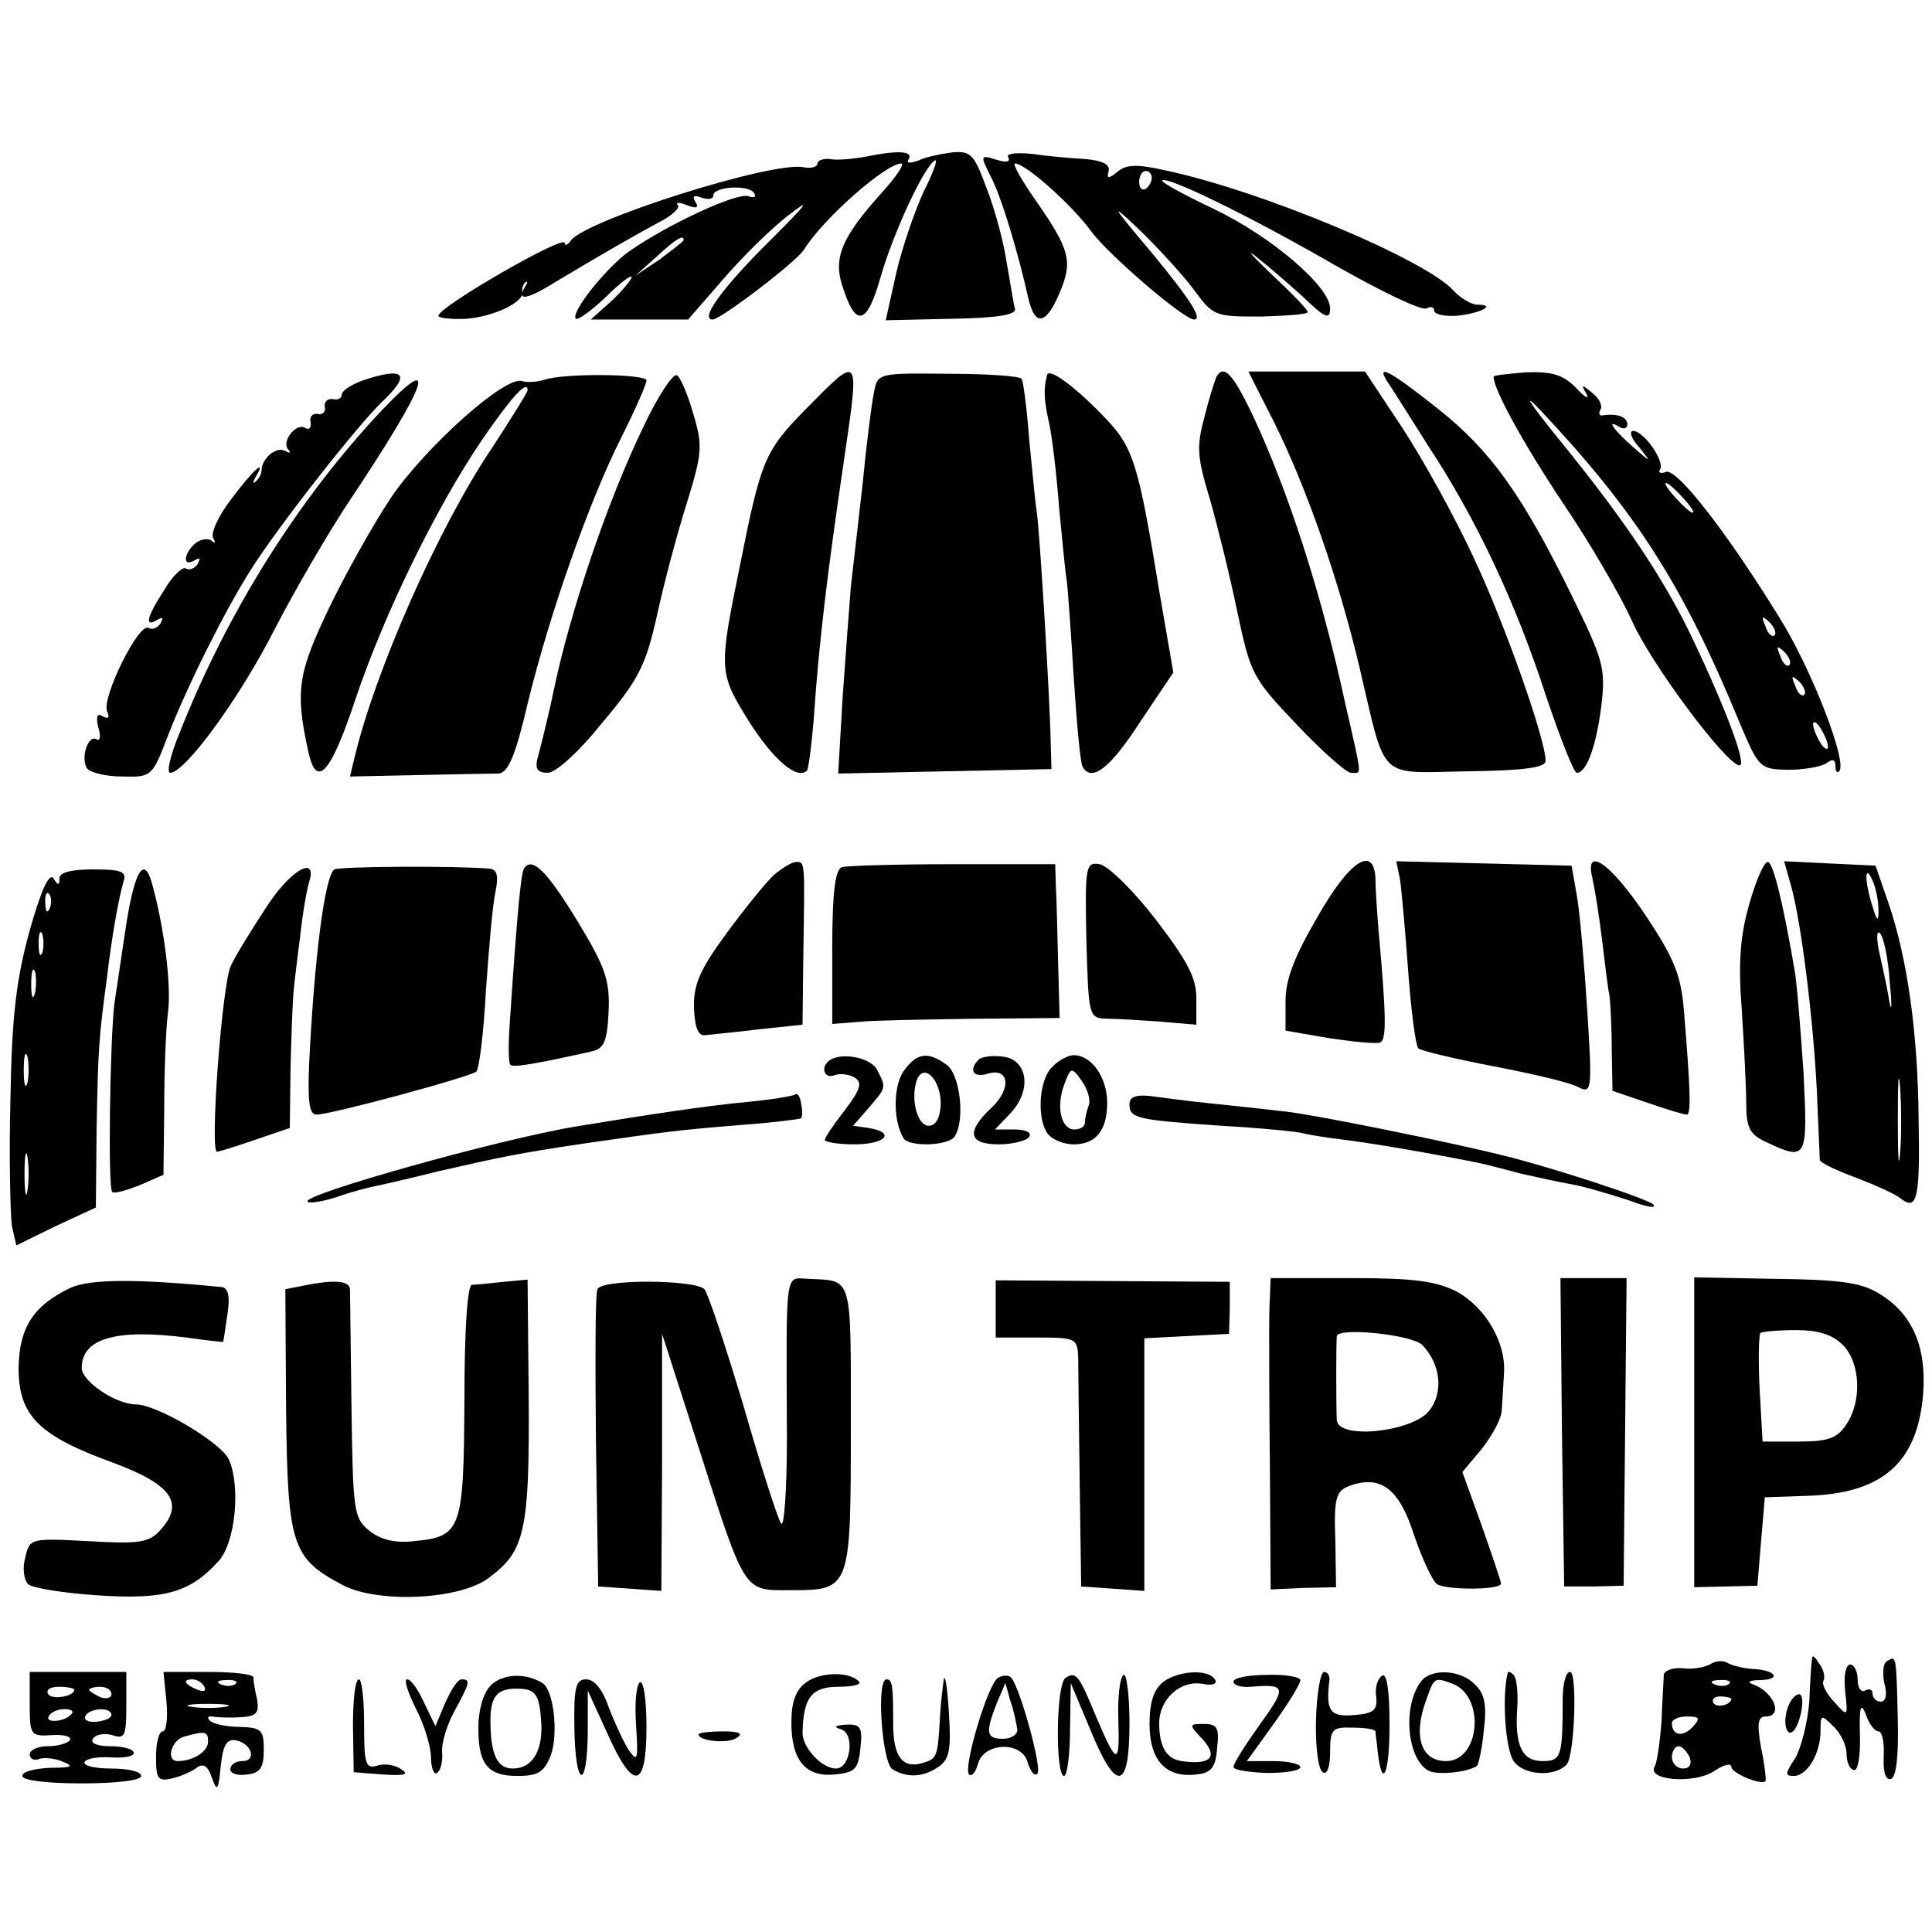 <?xml version="1.0" standalone="no"?>
<!DOCTYPE svg PUBLIC "-//W3C//DTD SVG 20010904//EN"
 "http://www.w3.org/TR/2001/REC-SVG-20010904/DTD/svg10.dtd">
<svg version="1.0" xmlns="http://www.w3.org/2000/svg"
 width="260pt" height="260pt" viewBox="0 0 260 260"
 preserveAspectRatio="xMidYMid meet">
<g transform="translate(0,260) scale(0.1,-0.1)"
fill="#000000" stroke="none">
<path d="M1164 2389 c-17 -3 -38 -5 -47 -3 -9 1 -17 -2 -17 -6 0 -5 -9 -7 -19
-5 -43 8 -295 -72 -313 -99 -4 -6 -8 -7 -8 -3 0 12 -170 -86 -170 -98 0 -3 17
-5 38 -4 37 3 79 23 75 37 -1 4 1 9 4 12 4 3 3 -1 -1 -7 -11 -19 4 -16 44 9
50 30 100 59 137 79 18 9 29 20 25 23 -3 4 2 4 12 0 13 -5 17 -4 12 4 -5 8 -2
10 8 6 9 -3 16 -2 16 3 0 12 48 15 55 3 3 -5 0 -7 -8 -4 -15 5 -105 -36 -160
-74 -30 -21 -80 -83 -72 -91 3 -2 21 11 40 29 19 19 35 31 35 27 0 -3 -12 -18
-27 -32 l-28 -25 66 0 65 0 47 54 c25 29 65 69 89 87 31 24 24 15 -23 -32 -66
-65 -98 -109 -80 -109 11 0 113 78 123 94 25 41 110 116 131 116 5 0 -7 -18
-26 -39 -55 -61 -67 -89 -52 -130 17 -52 32 -48 50 16 17 59 58 148 73 157 5
3 -2 -16 -15 -42 -12 -26 -29 -75 -37 -110 l-14 -63 88 2 c60 1 87 5 86 13 -2
6 -6 34 -11 61 -4 28 -16 73 -27 101 -17 46 -21 51 -46 49 -15 -2 -36 -6 -46
-11 -12 -4 -17 -4 -13 2 6 11 -15 12 -59 3z m-244 -112 c0 -2 -15 -13 -32 -26
l-33 -22 28 25 c26 24 37 31 37 23z"/>
<path d="M1357 2388 c3 -6 -3 -7 -16 -3 -22 7 -22 6 -8 -22 14 -26 37 -102 51
-165 9 -38 24 -35 42 8 18 42 14 58 -32 124 -19 27 -32 50 -28 50 14 0 77 -56
103 -92 23 -31 124 -118 138 -118 12 0 -5 27 -58 91 -54 64 -56 68 -17 31 25
-24 58 -60 74 -81 27 -37 29 -37 91 -37 35 1 63 3 63 6 0 3 -21 25 -48 50 -26
25 -36 36 -22 25 14 -11 42 -35 63 -54 30 -29 37 -32 37 -16 0 29 -79 97 -157
134 -40 19 -71 36 -69 38 6 7 120 -49 231 -113 63 -36 119 -63 125 -59 5 3 10
2 10 -3 0 -5 14 -8 30 -7 32 3 55 15 28 15 -8 0 -23 9 -32 19 -38 42 -260 135
-389 162 -36 8 -51 8 -63 -2 -12 -10 -15 -10 -12 1 2 9 -9 14 -32 16 -19 1
-52 4 -72 7 -23 2 -35 0 -31 -5z m193 -27 c0 -6 -4 -12 -8 -15 -5 -3 -9 1 -9
9 0 8 4 15 9 15 4 0 8 -4 8 -9z"/>
<path d="M488 2088 c-16 -6 -28 -14 -28 -19 0 -5 -6 -8 -12 -6 -7 1 -12 -4
-11 -10 2 -7 -3 -12 -10 -10 -6 1 -11 -4 -9 -11 1 -8 -2 -11 -7 -8 -12 8 -33
-18 -23 -29 4 -5 2 -5 -4 -2 -12 7 -32 -10 -32 -26 0 -5 -4 -12 -8 -15 -4 -4
-4 -1 0 6 16 27 -4 9 -33 -30 -17 -22 -28 -46 -24 -52 3 -6 3 -8 -2 -4 -4 4
-14 3 -22 -3 -16 -14 -18 -33 -1 -23 7 4 8 3 4 -5 -4 -6 -11 -9 -16 -6 -4 3
-18 -10 -29 -29 -24 -37 -27 -51 -9 -40 7 4 8 3 4 -5 -4 -6 -11 -9 -16 -6 -13
8 -63 -93 -56 -112 4 -9 2 -11 -6 -7 -7 5 -9 0 -6 -14 4 -12 3 -20 -2 -17 -11
7 -22 -24 -13 -39 5 -6 26 -11 48 -11 39 -1 40 0 61 55 26 67 77 169 112 224
38 60 146 197 176 225 40 38 31 48 -26 29z"/>
<path d="M733 2089 c-10 -3 -24 -4 -30 -2 -22 9 -131 -89 -177 -157 -24 -36
-62 -104 -84 -150 -41 -86 -45 -110 -27 -192 11 -50 30 -30 64 73 39 115 108
256 169 346 39 57 62 83 62 68 0 -3 -22 -38 -48 -78 -71 -105 -157 -299 -185
-417 l-6 -25 92 2 c51 1 99 2 108 2 13 1 23 25 39 94 30 123 84 275 126 358
19 38 34 72 34 77 0 9 -111 10 -137 1z"/>
<path d="M867 2028 c-50 -103 -100 -252 -122 -358 -5 -25 -17 -74 -22 -92 -3
-13 1 -18 14 -18 11 0 42 28 74 68 49 58 58 77 73 143 9 42 27 110 40 151 21
68 22 78 9 121 -7 25 -17 49 -22 52 -5 3 -25 -27 -44 -67z"/>
<path d="M1083 2048 c-54 -55 -59 -68 -87 -208 -29 -142 -29 -145 12 -211 33
-52 65 -79 78 -66 2 2 6 33 9 68 7 105 19 202 41 351 21 144 22 142 -53 66z"/>
<path d="M1176 2071 c-3 -14 -10 -69 -15 -121 -6 -52 -13 -115 -16 -140 -2
-25 -7 -91 -11 -148 l-6 -103 143 3 144 3 -1 35 c-1 59 -15 289 -19 313 -2 12
-6 56 -10 96 -3 41 -8 78 -10 81 -2 4 -47 7 -99 7 -95 1 -95 1 -100 -26z"/>
<path d="M1409 2095 c-5 -19 -4 -34 3 -65 4 -19 10 -69 13 -110 4 -41 8 -85
10 -97 2 -11 6 -72 10 -135 4 -62 9 -116 12 -120 12 -21 37 -2 77 60 l45 67
-19 110 c-29 177 -35 194 -77 237 -38 39 -72 64 -74 53z"/>
<path d="M1637 2093 c-2 -5 -10 -29 -16 -54 -11 -40 -10 -54 7 -110 10 -35 27
-103 37 -152 18 -84 20 -89 80 -152 34 -36 67 -65 73 -65 15 0 16 -10 -8 95
-32 148 -77 286 -125 388 -26 54 -38 67 -48 50z"/>
<path d="M1714 2033 c44 -88 88 -214 116 -333 36 -153 23 -140 145 -138 76 1
105 5 105 14 0 29 -55 185 -97 274 -24 52 -67 130 -95 173 l-51 77 -78 0 -79
0 34 -67z"/>
<path d="M1866 2088 c5 -7 30 -47 56 -88 64 -97 118 -211 159 -338 19 -56 37
-102 41 -102 13 0 26 35 33 90 6 51 3 61 -40 149 -66 134 -108 194 -180 251
-63 50 -83 61 -69 38z"/>
<path d="M2010 2093 c0 -17 40 -90 94 -171 36 -53 77 -124 92 -157 26 -59 128
-195 145 -195 10 0 -17 73 -63 170 -39 82 -93 162 -181 270 -38 47 -49 64 -25
39 130 -138 193 -237 268 -419 27 -64 28 -65 66 -66 21 0 45 4 52 9 8 6 12 5
12 -3 0 -8 2 -11 5 -8 12 11 -37 138 -81 208 -69 112 -137 200 -152 195 -7 -3
-11 -1 -8 3 7 11 -22 52 -36 52 -6 0 -3 -10 8 -22 17 -21 16 -21 -9 1 -27 24
-36 38 -17 26 6 -3 10 -1 10 4 0 10 -14 15 -33 12 -5 -1 -6 3 -3 8 3 5 -2 15
-11 22 -14 12 -16 12 -8 -1 4 -8 -2 -5 -14 8 -18 18 -32 22 -67 21 -24 -2 -44
-4 -44 -6z m255 -163 c10 -11 16 -20 13 -20 -3 0 -13 9 -23 20 -10 11 -16 20
-13 20 3 0 13 -9 23 -20z m123 -185 c-3 -3 -9 2 -12 12 -6 14 -5 15 5 6 7 -7
10 -15 7 -18z m20 -40 c-3 -3 -9 2 -12 12 -6 14 -5 15 5 6 7 -7 10 -15 7 -18z
m20 -40 c-3 -3 -9 2 -12 12 -6 14 -5 15 5 6 7 -7 10 -15 7 -18z m32 -70 c0 -5
-5 -3 -10 5 -5 8 -10 20 -10 25 0 6 5 3 10 -5 5 -8 10 -19 10 -25z"/>
<path d="M514 2048 c-113 -120 -209 -273 -273 -436 -12 -29 -17 -52 -12 -52
20 0 94 101 141 194 28 54 73 131 99 170 106 159 124 207 45 124z"/>
<path d="M450 1430 c-13 -9 -27 -119 -34 -262 -2 -50 0 -68 10 -68 19 0 208
51 215 58 4 4 10 53 13 110 4 57 9 116 13 133 4 20 2 29 -8 30 -46 4 -202 3
-209 -1z"/>
<path d="M705 1431 c-4 -8 -9 -58 -19 -208 -2 -29 -2 -54 1 -56 3 -4 33 1 109
18 17 4 21 13 23 53 2 42 -4 60 -41 121 -42 69 -62 89 -73 72z"/>
<path d="M1042 1423 c-11 -10 -40 -46 -65 -80 -36 -49 -44 -69 -43 -100 1 -27
6 -38 16 -36 8 1 41 4 73 8 l57 6 1 85 c2 137 3 134 -10 134 -5 0 -18 -8 -29
-17z"/>
<path d="M1133 1433 c-9 -3 -13 -34 -13 -108 l0 -103 38 3 c20 2 89 3 152 4
l116 1 -2 73 c-1 39 -2 86 -3 103 l-1 31 -137 0 c-76 0 -144 -2 -150 -4z"/>
<path d="M1462 1335 c3 -104 3 -105 28 -106 14 0 46 -2 73 -4 l47 -4 0 36 c0
27 -12 50 -55 106 -30 39 -64 72 -75 74 -19 3 -20 -2 -18 -102z"/>
<path d="M1773 1366 c-31 -53 -43 -84 -43 -113 l0 -40 58 -10 c33 -5 63 -8 69
-6 9 3 9 32 -2 153 -2 25 -4 55 -4 68 -2 45 -35 24 -78 -52z"/>
<path d="M1884 1417 c2 -13 7 -68 11 -123 4 -54 10 -102 14 -105 3 -3 49 -14
101 -24 52 -10 104 -22 114 -28 18 -9 19 -5 12 104 -4 63 -10 132 -14 154 l-7
40 -118 3 -118 3 5 -24z"/>
<path d="M2143 1418 c3 -13 9 -50 13 -83 4 -33 8 -67 10 -75 1 -8 3 -40 3 -72
l1 -56 47 -16 c26 -9 49 -16 53 -16 6 0 5 33 -4 142 -4 47 -14 70 -52 127 -47
70 -82 94 -71 49z"/>
<path d="M2354 1383 c-12 -42 -15 -78 -10 -142 3 -47 6 -104 6 -126 0 -33 5
-42 27 -52 55 -26 56 -23 50 95 -4 59 -9 121 -12 137 -16 93 -29 145 -36 145
-5 0 -16 -25 -25 -57z"/>
<path d="M2410 1409 c14 -49 30 -179 35 -276 2 -49 4 -91 4 -94 1 -4 22 -14
49 -24 26 -10 53 -22 60 -28 22 -17 26 0 24 106 -1 117 -15 216 -40 290 l-18
52 -62 3 -61 3 9 -32z m118 -34 c0 -16 -2 -15 -8 5 -11 34 -11 60 0 35 5 -11
8 -29 8 -40z m15 -95 c3 -30 3 -44 0 -30 -2 14 -8 42 -13 64 -5 22 -5 35 0 30
5 -5 11 -34 13 -64z m14 -233 c-2 -23 -3 -1 -3 48 0 50 1 68 3 42 2 -26 2 -67
0 -90z"/>
<path d="M40 1348 c-18 -66 -24 -113 -26 -228 -2 -80 0 -156 2 -170 l6 -26 53
26 54 25 1 105 c2 110 3 123 14 205 7 58 15 102 22 128 5 14 -2 17 -40 17 -30
0 -46 -4 -46 -12 0 -10 -2 -10 -8 0 -6 8 -17 -17 -32 -70z m27 30 c-3 -8 -6
-5 -6 6 -1 11 2 17 5 13 3 -3 4 -12 1 -19z m-10 -60 c-3 -7 -5 -2 -5 12 0 14
2 19 5 13 2 -7 2 -19 0 -25z m-10 -55 c-3 -10 -5 -4 -5 12 0 17 2 24 5 18 2
-7 2 -21 0 -30z m-10 -120 c-3 -10 -5 -2 -5 17 0 19 2 27 5 18 2 -10 2 -26 0
-35z m0 -145 c-2 -13 -4 -3 -4 22 0 25 2 35 4 23 2 -13 2 -33 0 -45z"/>
<path d="M171 1363 c-6 -38 -13 -88 -17 -113 -6 -50 -9 -249 -3 -254 2 -3 19
2 37 9 l32 14 1 88 c0 48 2 107 5 130 5 36 -5 116 -22 176 -10 34 -22 16 -33
-50z"/>
<path d="M357 1377 c-19 -29 -40 -63 -46 -76 -12 -22 -29 -251 -19 -251 2 0
25 7 51 16 l47 16 1 81 c1 45 3 91 4 102 1 11 5 45 9 75 3 30 9 63 12 73 12
38 -27 15 -59 -36z"/>
<path d="M1114 1171 c-10 -10 -3 -23 9 -18 8 3 20 1 27 -3 11 -7 8 -16 -13
-44 -15 -19 -27 -37 -27 -40 0 -3 18 -6 40 -6 42 0 56 16 19 22 l-21 3 21 24
c24 28 24 27 11 52 -10 17 -52 24 -66 10z"/>
<path d="M1215 1157 c-13 -21 -13 -66 1 -89 8 -12 62 -10 69 3 14 22 7 83 -11
96 -26 19 -41 16 -59 -10z m51 -44 c-1 -18 -7 -28 -16 -28 -16 0 -25 37 -16
62 10 24 33 -2 32 -34z"/>
<path d="M1317 1174 c-14 -14 -7 -25 12 -19 29 9 33 -20 5 -46 -34 -32 -31
-49 10 -49 19 0 38 5 41 10 4 6 -5 10 -20 10 l-26 0 21 22 c29 31 23 72 -10
76 -14 2 -29 0 -33 -4z"/>
<path d="M1416 1164 c-19 -18 -21 -75 -4 -92 7 -7 21 -12 33 -12 30 0 45 19
45 56 0 34 -21 64 -45 64 -7 0 -21 -7 -29 -16z m49 -52 c-3 -8 -5 -18 -5 -23
0 -5 -6 -9 -14 -9 -18 0 -25 30 -14 60 9 24 10 25 24 5 8 -11 12 -26 9 -33z"/>
<path d="M1070 1127 c-3 -2 -32 -7 -65 -10 -53 -5 -127 -16 -230 -33 -103 -17
-370 -92 -361 -101 2 -3 20 0 39 6 19 7 43 13 53 15 10 2 49 11 85 20 83 19
107 24 194 37 111 16 126 18 211 25 43 3 81 8 82 9 2 2 2 11 0 20 -1 9 -5 15
-8 12z"/>
<path d="M1520 1114 c0 -19 9 -21 123 -29 54 -3 104 -8 110 -10 7 -2 32 -6 57
-9 39 -5 110 -17 175 -30 11 -2 38 -9 60 -15 22 -5 54 -12 71 -15 17 -3 50
-13 75 -21 24 -9 39 -12 34 -6 -8 8 -140 51 -202 66 -76 19 -255 55 -292 59
-25 3 -71 8 -101 11 -30 3 -67 8 -82 10 -19 2 -28 -1 -28 -11z"/>
<path d="M95 867 c-50 -24 -69 -53 -70 -108 0 -64 27 -91 126 -127 81 -30 98
-55 64 -92 -15 -16 -28 -18 -96 -14 -78 4 -79 4 -85 -22 -4 -14 -2 -30 4 -36
5 -5 48 -12 94 -15 90 -6 124 4 162 46 23 25 30 101 14 137 -11 23 -97 74
-125 74 -27 0 -73 31 -73 49 0 40 46 53 141 41 27 -4 49 -6 49 -6 1 1 3 17 6
37 4 25 1 36 -8 37 -113 11 -176 11 -203 -1z"/>
<path d="M409 870 l-25 -5 1 -163 c2 -182 8 -199 76 -235 47 -25 157 -20 196
9 52 39 57 61 54 296 l-1 106 -32 -3 c-18 -2 -38 -4 -43 -4 -6 -1 -10 -60 -10
-156 -1 -174 -4 -183 -68 -189 -25 -3 -45 2 -60 14 -21 17 -22 26 -24 167 -1
81 -2 153 -2 158 -1 12 -22 13 -62 5z"/>
<path d="M804 865 c-3 -6 -3 -98 -2 -205 l3 -195 43 -3 42 -3 1 173 0 173 45
-140 c68 -212 63 -205 128 -205 81 0 81 1 81 222 0 204 3 194 -57 197 -32 1
-30 18 -29 -214 0 -73 -4 -123 -8 -115 -5 8 -28 80 -51 160 -24 80 -47 149
-52 155 -12 13 -139 14 -144 0z"/>
<path d="M1340 839 l0 -39 55 0 c53 0 55 -1 56 -27 0 -16 1 -91 2 -168 l2
-140 43 -3 42 -3 0 170 0 170 57 3 57 3 1 35 0 35 -158 1 -157 1 0 -38z"/>
<path d="M1709 855 c-1 -14 -1 -36 -1 -50 0 -14 0 -97 1 -184 l1 -160 44 2 44
1 -1 64 c-2 56 1 65 18 72 43 16 68 -3 88 -66 11 -32 25 -62 31 -66 13 -8 86
-8 86 1 0 3 -12 38 -26 78 l-26 72 26 31 c14 18 27 41 27 53 1 12 2 34 3 49 3
41 -25 89 -64 110 -28 14 -57 18 -142 18 l-108 0 -1 -25z m205 -65 c25 -26 29
-64 9 -89 -23 -28 -122 -39 -124 -12 -1 19 -1 103 0 113 2 12 101 2 115 -12z"/>
<path d="M2102 673 l3 -208 40 0 40 1 2 207 2 207 -45 0 -44 0 2 -207z"/>
<path d="M2280 672 l0 -208 43 1 42 1 5 60 5 59 57 2 c101 3 148 44 156 136 5
64 -14 109 -59 136 -24 15 -53 19 -140 20 l-109 2 0 -209z m200 118 c24 -24
26 -77 4 -108 -12 -18 -25 -22 -64 -22 l-48 0 -4 71 c-2 39 -1 73 1 75 2 2 24
4 48 4 30 0 49 -6 63 -20z"/>
<path d="M2301 360 c-8 -4 -24 -7 -37 -5 -13 1 -24 -3 -25 -9 0 -6 -2 -34 -3
-62 -2 -28 -6 -55 -9 -61 -12 -19 52 -24 79 -7 13 9 24 12 24 6 0 -8 40 -25
46 -19 1 1 -1 21 -6 45 -6 33 -4 42 6 42 24 0 12 32 -16 43 -10 3 -6 6 9 6 30
1 20 14 -11 15 -13 1 -28 5 -33 8 -6 4 -17 3 -24 -2z m26 -26 c-3 -3 -12 -4
-19 -1 -8 3 -5 6 6 6 11 1 17 -2 13 -5z m3 -20 c0 -8 -19 -13 -24 -6 -3 5 1 9
9 9 8 0 15 -2 15 -3z m-52 -38 c-13 -14 -28 -12 -28 5 0 5 9 9 20 9 17 0 19
-2 8 -14z m-4 -41 c3 -9 0 -15 -9 -15 -8 0 -15 7 -15 15 0 8 4 15 9 15 5 0 11
-7 15 -15z"/>
<path d="M2439 370 c-1 -3 -3 -29 -4 -58 -2 -29 -11 -64 -19 -78 -14 -21 -14
-24 -2 -24 18 0 36 30 36 61 0 22 1 22 17 6 10 -9 18 -26 18 -37 0 -11 4 -21
10 -22 5 -2 9 19 8 47 -1 38 1 45 8 28 4 -13 12 -23 17 -23 5 0 8 -15 7 -34
-1 -22 3 -32 10 -30 7 3 10 31 9 77 -2 90 -2 89 -14 82 -6 -3 -7 -17 -4 -31 4
-14 2 -24 -5 -24 -6 0 -11 5 -11 11 0 5 -4 7 -10 4 -5 -3 -10 3 -10 14 0 12
-5 21 -10 21 -6 0 -9 -15 -7 -35 4 -36 4 -36 -15 -15 -10 11 -17 24 -14 28 2
4 1 14 -5 22 -5 8 -9 13 -10 10z"/>
<path d="M40 307 c0 -42 1 -44 30 -42 16 1 27 -2 24 -7 -3 -4 -16 -8 -30 -8
-13 0 -24 -5 -24 -11 0 -6 6 -9 13 -6 6 2 21 1 32 -4 15 -6 11 -8 -17 -8 -21
-1 -38 -5 -38 -11 0 -6 33 -10 80 -10 47 0 80 4 80 10 0 6 -18 10 -41 10 -22
0 -38 4 -35 9 3 5 19 7 36 6 16 -1 30 1 30 6 0 5 -14 9 -31 9 -18 0 -28 4 -24
10 4 6 15 8 26 5 17 -6 19 -1 19 39 l0 46 -65 0 -65 0 0 -43z m60 19 c0 -9
-30 -14 -35 -6 -4 6 3 10 14 10 12 0 21 -2 21 -4z m50 -6 c0 -5 -7 -7 -15 -4
-8 4 -15 8 -15 10 0 2 7 4 15 4 8 0 15 -4 15 -10z m-54 -27 c-10 -11 -37 -12
-30 -2 3 5 12 9 21 9 9 0 13 -3 9 -7z m54 -1 c0 -4 -9 -8 -20 -9 -11 -1 -18 2
-15 8 7 11 35 12 35 1z"/>
<path d="M224 310 c2 -22 0 -40 -5 -40 -5 0 -9 -15 -9 -34 0 -30 2 -34 23 -29
12 3 27 10 33 15 8 5 14 1 19 -14 7 -20 9 -18 12 15 3 28 8 37 20 35 22 -4 29
-28 9 -28 -9 0 -16 -5 -16 -11 0 -6 10 -9 23 -7 17 2 22 9 22 33 0 27 -3 30
-32 31 -18 0 -36 4 -40 8 -5 4 -3 7 2 6 6 -1 22 -2 37 -1 23 1 27 5 24 24 -3
12 -5 25 -5 30 -1 4 -28 7 -61 7 l-60 0 4 -40z m51 20 c3 -6 -1 -7 -9 -4 -18
7 -21 14 -7 14 6 0 13 -4 16 -10z m42 4 c-3 -3 -12 -4 -19 -1 -8 3 -5 6 6 6
11 1 17 -2 13 -5z m-14 -31 c-13 -2 -33 -2 -45 0 -13 2 -3 4 22 4 25 0 35 -2
23 -4z m-23 -47 c0 -13 -20 -26 -41 -26 -16 0 -9 28 9 33 29 8 32 7 32 -7z"/>
<path d="M664 335 c-11 -8 -18 -27 -20 -51 -2 -56 10 -74 52 -74 28 0 36 5 45
27 11 30 4 89 -11 98 -21 13 -49 13 -66 0z m64 -48 c4 -42 -11 -67 -38 -67
-21 0 -30 19 -30 65 0 35 11 45 45 42 16 -2 21 -11 23 -40z"/>
<path d="M1085 336 c-14 -10 -20 -26 -20 -54 0 -51 19 -74 59 -70 27 3 31 7
34 36 3 28 0 32 -20 31 -14 -1 -17 -3 -7 -6 20 -5 14 -53 -6 -53 -19 0 -45 28
-45 48 1 47 12 62 48 62 19 0 32 3 28 7 -13 14 -52 13 -71 -1z"/>
<path d="M1270 340 c-1 -8 -4 -31 -5 -50 -3 -56 -4 -57 -25 -63 -26 -7 -38 10
-38 53 0 52 -1 60 -9 60 -14 0 -6 -112 8 -121 20 -12 42 -11 63 4 14 10 16 24
13 72 -2 33 -5 53 -7 45z"/>
<path d="M1343 342 c-14 -9 -47 -121 -39 -130 4 -3 9 3 12 14 8 30 60 31 67 2
4 -12 9 -19 13 -15 7 6 -23 115 -35 129 -3 4 -11 4 -18 0z m26 -69 c1 -7 -8
-13 -19 -13 -23 0 -24 8 -9 47 l12 28 7 -25 c5 -14 8 -31 9 -37z"/>
<path d="M1434 342 c-13 -8 -14 -132 -2 -132 4 0 8 28 8 63 l1 62 26 -62 c35
-86 53 -84 53 8 0 38 -4 68 -8 65 -5 -3 -8 -30 -7 -61 2 -62 -2 -61 -30 5 -23
56 -27 61 -41 52z"/>
<path d="M1566 337 c-13 -10 -19 -27 -19 -57 0 -49 22 -73 63 -68 20 2 26 9
28 36 3 27 0 32 -18 32 -19 0 -20 -1 -6 -16 27 -27 18 -40 -24 -34 -20 3 -30
19 -30 51 0 32 28 58 58 53 14 -3 21 0 17 6 -9 14 -48 12 -69 -3z"/>
<path d="M1660 337 c0 -5 10 -8 23 -7 48 4 49 0 13 -50 -20 -28 -36 -53 -36
-58 0 -4 20 -7 45 -8 25 0 45 3 45 8 0 4 -16 8 -36 8 l-36 0 36 50 c20 28 36
54 36 59 0 4 -20 8 -45 7 -25 0 -45 -4 -45 -9z"/>
<path d="M1771 286 c-1 -36 3 -67 9 -71 6 -4 10 7 10 27 0 31 3 34 30 33 17 0
30 -2 31 -5 0 -3 2 -15 3 -27 6 -53 16 -31 16 36 0 48 -4 70 -10 66 -6 -4 -10
-16 -8 -28 2 -18 -3 -23 -29 -25 -33 -3 -39 5 -34 46 1 6 -2 12 -7 12 -5 0
-10 -29 -11 -64z"/>
<path d="M1913 338 c-27 -34 -19 -110 12 -122 15 -5 54 0 63 8 2 3 7 25 9 49
4 32 1 48 -12 60 -19 20 -58 22 -72 5z m42 -4 c44 -17 37 -104 -9 -104 -34 0
-45 34 -26 84 10 29 11 29 35 20z"/>
<path d="M2029 349 c-8 -34 -3 -103 8 -119 13 -19 54 -22 71 -5 11 10 15 125
5 125 -6 0 -10 -17 -10 -37 0 -77 -2 -83 -27 -83 -28 0 -38 21 -34 74 1 19 -1
38 -5 42 -4 4 -7 5 -8 3z"/>
<path d="M475 278 l1 -63 39 -3 c30 -2 36 0 25 7 -8 6 -23 8 -32 5 -16 -5 -18
2 -18 55 0 34 -3 61 -7 61 -5 0 -8 -28 -8 -62z"/>
<path d="M560 300 c11 -21 20 -51 20 -65 0 -14 4 -24 8 -21 5 3 8 15 7 28 -1
13 7 38 17 56 20 37 22 42 9 42 -5 0 -14 -14 -22 -32 l-13 -31 -15 31 c-8 18
-18 32 -23 32 -5 0 1 -18 12 -40z"/>
<path d="M773 275 c1 -80 17 -87 18 -7 l0 57 26 -57 c35 -79 53 -77 53 8 0 37
-4 63 -9 60 -5 -4 -7 -30 -5 -58 3 -47 2 -50 -10 -33 -7 11 -19 37 -27 58 -8
23 -19 37 -30 37 -14 0 -17 -10 -16 -65z"/>
<path d="M2405 299 c-6 -19 0 -38 9 -28 10 12 16 49 7 49 -5 0 -13 -9 -16 -21z"/>
<path d="M940 266 c0 -9 39 -13 51 -5 10 6 4 9 -18 9 -18 0 -33 -2 -33 -4z"/>
</g>
</svg>
